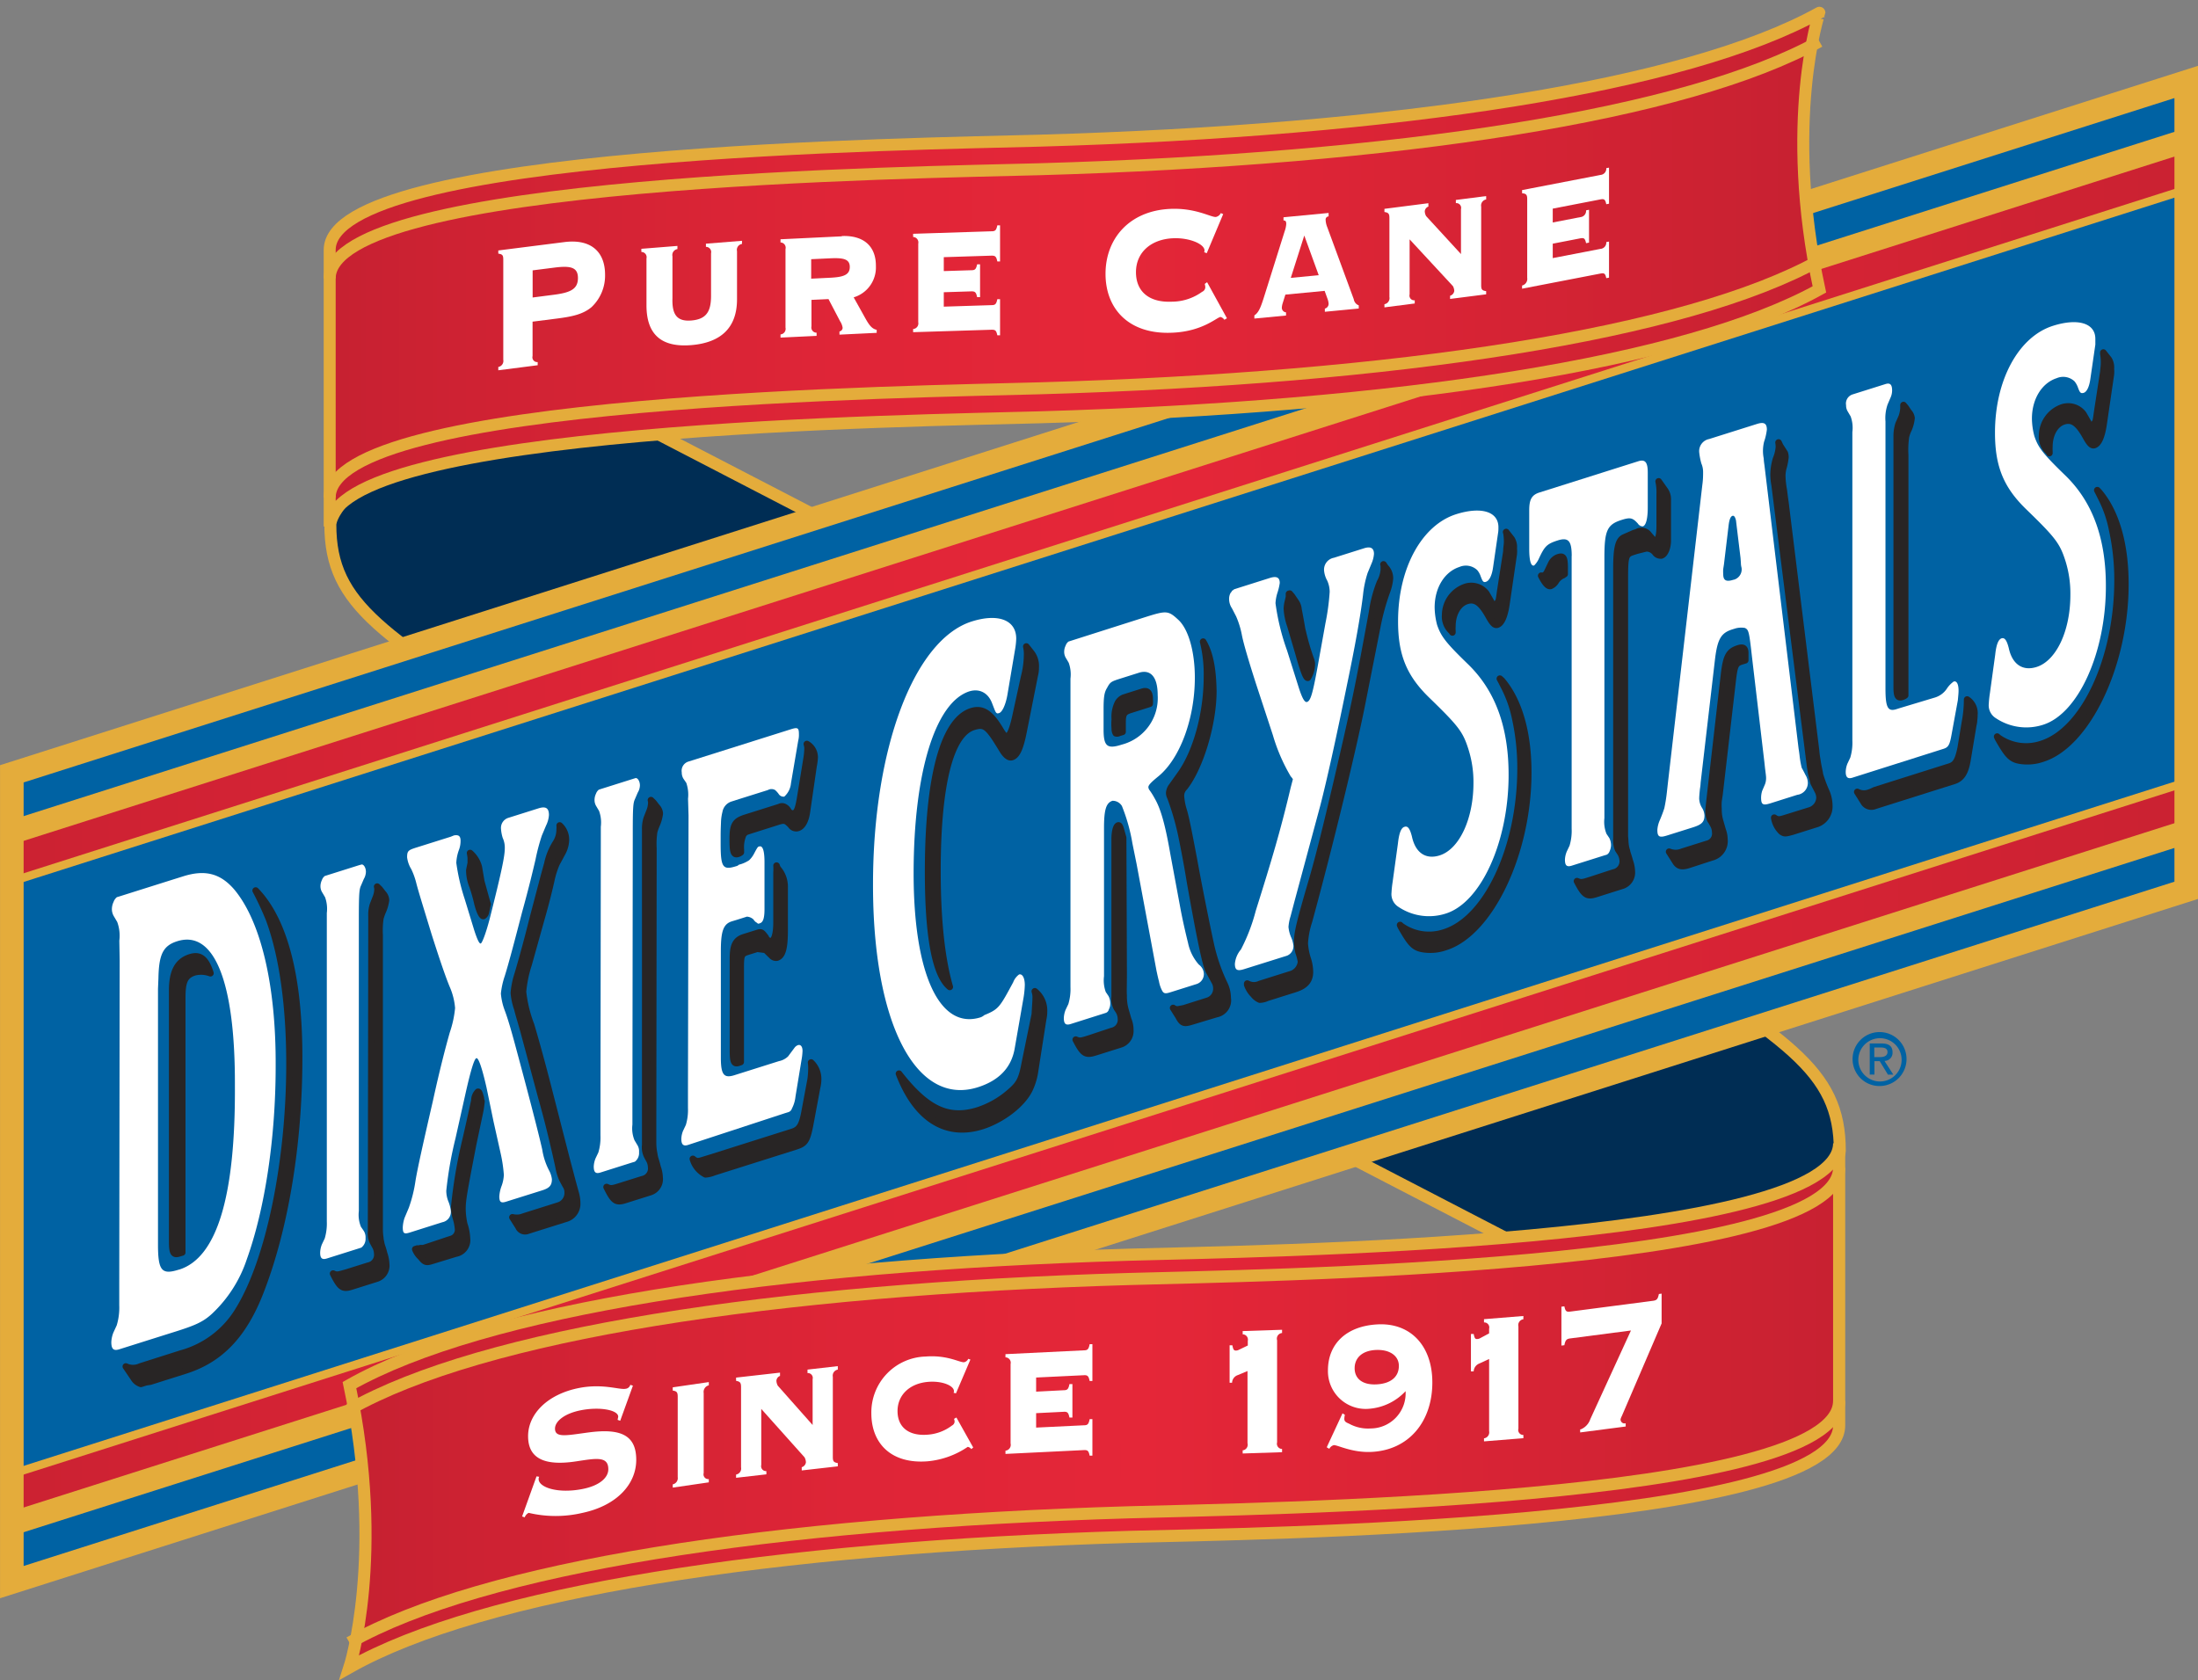 <svg id="main_logo" data-name="main logo" xmlns="http://www.w3.org/2000/svg" xmlns:xlink="http://www.w3.org/1999/xlink" viewBox="0 0 304.67 232.93">
  <rect x="0" y="0" width="304.67" height="232.93" fill="#808080" stroke="none"/>
  <defs>
    <style>
      .cls-1 {
        fill: #002d54;
      }

      .cls-1, .cls-10, .cls-14, .cls-15, .cls-16, .cls-17, .cls-6, .cls-7, .cls-8, .cls-9 {
        stroke: #e4ac3b;
      }

      .cls-1, .cls-14, .cls-15 {
        stroke-width: 1.66px;
      }

      .cls-2 {
        fill: #0062a3;
      }

      .cls-3 {
        fill: url(#GRAD_485_k_485_485_k);
      }

      .cls-4 {
        fill: url(#GRAD_485_k_485_485_k-2);
      }

      .cls-5 {
        fill: url(#GRAD_286_k_286_286_k);
      }

      .cls-6, .cls-9 {
        stroke-width: 1.15px;
      }

      .cls-6 {
        fill: url(#GRAD_485_k_485_485_k-3);
      }

      .cls-10, .cls-7, .cls-8 {
        stroke-width: 3.27px;
      }

      .cls-7 {
        fill: url(#GRAD_485_k_485_485_k-4);
      }

      .cls-8 {
        fill: url(#GRAD_485_k_485_485_k-5);
      }

      .cls-9 {
        fill: url(#GRAD_485_k_485_485_k-6);
      }

      .cls-10, .cls-15, .cls-17 {
        fill: none;
      }

      .cls-11 {
        fill: #282525;
        stroke: #282525;
        stroke-linecap: round;
        stroke-linejoin: round;
        stroke-width: 0.91px;
      }

      .cls-12 {
        fill: #fff;
      }

      .cls-13 {
        fill: url(#GRAD_30_131_white_30_131);
      }

      .cls-14 {
        fill: url(#GRAD_485_k_485_485_k-7);
      }

      .cls-16, .cls-17 {
        stroke-width: 1.68px;
      }

      .cls-16 {
        fill: url(#GRAD_485_k_485_485_k-8);
      }
    </style>
    <linearGradient id="GRAD_485_k_485_485_k" data-name="GRAD 485+k/485/485+k" x1="-262.18" y1="248.4" x2="-40.28" y2="248.4" gradientTransform="matrix(1.53, 0.26, 0, 1.23, 384.12, -197.04)" gradientUnits="userSpaceOnUse">
      <stop offset="0" stop-color="#c62131"/>
      <stop offset="0.1" stop-color="#cf2233"/>
      <stop offset="0.34" stop-color="#df2537"/>
      <stop offset="0.52" stop-color="#e52638"/>
      <stop offset="0.79" stop-color="#d52334"/>
      <stop offset="1" stop-color="#c62131"/>
    </linearGradient>
    <linearGradient id="GRAD_485_k_485_485_k-2" x1="-262.18" y1="320.49" x2="-40.28" y2="320.49" xlink:href="#GRAD_485_k_485_485_k"/>
    <linearGradient id="GRAD_286_k_286_286_k" data-name="GRAD 286+k/286/286+k" x1="-262.18" y1="251.18" x2="-40.28" y2="251.18" gradientTransform="matrix(1.53, 0.26, 0, 1.23, 384.12, -197.04)" gradientUnits="userSpaceOnUse">
      <stop offset="0" stop-color="#002d54"/>
      <stop offset="0.02" stop-color="#003560"/>
      <stop offset="0.08" stop-color="#004578"/>
      <stop offset="0.15" stop-color="#00528b"/>
      <stop offset="0.22" stop-color="#005b99"/>
      <stop offset="0.32" stop-color="#0060a1"/>
      <stop offset="0.5" stop-color="#0062a3"/>
      <stop offset="0.66" stop-color="#0060a0"/>
      <stop offset="0.76" stop-color="#005b98"/>
      <stop offset="0.85" stop-color="#00518a"/>
      <stop offset="0.92" stop-color="#004375"/>
      <stop offset="0.98" stop-color="#00325b"/>
      <stop offset="1" stop-color="#002d54"/>
    </linearGradient>
    <linearGradient id="GRAD_485_k_485_485_k-3" x1="-262.18" y1="251.16" x2="-40.28" y2="251.16" xlink:href="#GRAD_485_k_485_485_k"/>
    <linearGradient id="GRAD_485_k_485_485_k-4" x1="-262.18" y1="245.64" x2="-40.28" y2="245.64" xlink:href="#GRAD_485_k_485_485_k"/>
    <linearGradient id="GRAD_485_k_485_485_k-5" x1="-262.18" y1="323.27" x2="-40.28" y2="323.27" xlink:href="#GRAD_485_k_485_485_k"/>
    <linearGradient id="GRAD_485_k_485_485_k-6" x1="-262.18" y1="318.12" x2="-40.28" y2="318.12" xlink:href="#GRAD_485_k_485_485_k"/>
    <linearGradient id="GRAD_30_131_white_30_131" data-name="GRAD 30%131/white/30%131" x1="257.62" y1="278.33" x2="269.4" y2="278.33" gradientTransform="matrix(1.11, 0.08, 0, 1.33, -28.36, -118.58)" gradientUnits="userSpaceOnUse">
      <stop offset="0" stop-color="#f6dfb7"/>
      <stop offset="0.07" stop-color="#f9ead0"/>
      <stop offset="0.15" stop-color="#fcf3e5"/>
      <stop offset="0.24" stop-color="#fefaf4"/>
      <stop offset="0.34" stop-color="#fffefc"/>
      <stop offset="0.5" stop-color="#fff"/>
      <stop offset="0.7" stop-color="#fffefd"/>
      <stop offset="0.79" stop-color="#fefbf5"/>
      <stop offset="0.87" stop-color="#fcf5e8"/>
      <stop offset="0.93" stop-color="#faedd6"/>
      <stop offset="0.99" stop-color="#f7e2be"/>
      <stop offset="1" stop-color="#f6dfb7"/>
    </linearGradient>
    <linearGradient id="GRAD_485_k_485_485_k-7" x1="208.61" y1="-148.17" x2="417.4" y2="-148.17" gradientTransform="translate(-2.17 347.83)" xlink:href="#GRAD_485_k_485_485_k"/>
    <linearGradient id="GRAD_485_k_485_485_k-8" x1="721.82" y1="364.23" x2="903.99" y2="364.23" gradientTransform="matrix(1.15, -0.01, 0, 1.06, -619.01, -16.51)" xlink:href="#GRAD_485_k_485_485_k"/>
  </defs>
  <title>DixieCrystals_Color</title>
  <g>
    <g>
      <path class="cls-1" d="M402.3,332.41c8.84-1.89,14.14-8.29,14.28-10.6,0-11.32-7.28-15.28-30.28-30.17L219.1,205l17.12,16.92-3.6,1.76c-4.9.79-5.88-.44-10.79,0.59-8.84,1.89-14.34,8.41-14.48,10.72,0,11.32,7.28,15.27,30.28,30.17l167.2,86.65-17.05-16.71h0C392.68,334.3,397.4,333.44,402.3,332.41Z" transform="translate(-161.56 -162.28)"/>
      <g>
        <polygon class="cls-2" points="303.04 19.47 303.04 11.36 1.64 107.27 1.64 115.37 303.04 19.47"/>
        <polygon class="cls-2" points="1.64 211.21 1.64 219.32 303.04 123.42 303.04 115.31 1.64 211.21"/>
        <polygon class="cls-3" points="303.04 19.47 1.64 115.37 1.64 122.18 303.04 26.28 303.04 19.47"/>
        <polygon class="cls-4" points="1.64 204.33 1.64 205.36 1.64 211.21 303.04 115.31 303.04 109.46 303.04 108.44 1.64 204.33"/>
        <polygon class="cls-2" points="1.64 122.25 1.64 128.79 1.64 198.31 1.64 204.33 303.04 108.44 303.04 102.41 303.04 32.89 303.04 26.35 1.64 122.25"/>
        <polygon class="cls-5" points="303.04 26.28 1.64 122.18 1.64 122.25 303.04 26.35 303.04 26.28"/>
        <line class="cls-6" x1="1.64" y1="122.18" x2="303.04" y2="26.28"/>
        <line class="cls-7" x1="303.04" y1="19.47" x2="1.64" y2="115.37"/>
        <line class="cls-8" x1="1.64" y1="211.21" x2="303.04" y2="115.31"/>
        <polyline class="cls-9" points="303.04 108.44 1.64 204.33 1.64 205.36"/>
      </g>
      <polygon class="cls-10" points="1.64 107.27 1.64 115.37 1.64 122.18 1.64 122.25 1.64 128.79 1.64 198.31 1.64 204.33 1.64 205.36 1.64 211.21 1.64 219.32 303.04 123.42 303.04 115.31 303.04 109.46 303.04 108.44 303.04 102.41 303.04 32.89 303.04 26.35 303.04 26.28 303.04 19.47 303.04 11.36 1.64 107.27"/>
      <g>
        <g>
          <g>
            <path class="cls-11" d="M197,285.73a43.22,43.22,0,0,1,1.84,3.95c1.89,5.06,2.86,12.17,2.85,20.09,0,13.49-2.8,27.13-7,34a13.37,13.37,0,0,1-8,6.13L181,351.71a2.37,2.37,0,0,1-2,0l1.09,1.61a1.8,1.8,0,0,0,1,.8l0.69-.22,0.63-.1,4.78-1.51c4.9-1.54,8.19-4.95,10.55-11.15,3.35-8.68,5.26-20.29,5.28-32C203.06,297.82,201,289.84,197,285.73Z" transform="translate(-161.56 -162.28)"/>
            <path class="cls-11" d="M190.73,297.19c-0.63-2-1.44-2.64-2.82-2.2-1.73.55-2.48,2-2.48,4.59l0,34.79c0,1.54.17,1.9,0.92,1.67l0.47-.14,0-35.31c0-2.26.35-3.1,1.73-3.53A3.74,3.74,0,0,1,190.73,297.19Z" transform="translate(-161.56 -162.28)"/>
            <path class="cls-11" d="M209.63,338.67l3-.94a1.52,1.52,0,0,0,1.22-1.69,2.23,2.23,0,0,0-.34-1.11l-0.2-.37A2.65,2.65,0,0,1,213,333v-1.13l0.06-42.6a4.55,4.55,0,0,1,.19-1.54l0.39-1a3.32,3.32,0,0,0,.25-1.12,1.23,1.23,0,0,0-.05-0.42l0.34,0.33,0.49,0.63a1.45,1.45,0,0,1,.39.92,5.8,5.8,0,0,1-.39,1.43,7.21,7.21,0,0,0-.39,1.08,11.68,11.68,0,0,0-.1,2.3l0,37.8c0,2.27,0,2.44,0,3a8.1,8.1,0,0,0,.09,1.19c0,0.25.1,0.58,0.14,0.83s0.2,0.55.39,1.35a5.06,5.06,0,0,1,.29,1.48,1.89,1.89,0,0,1-1.32,2l-3.46,1.09c-1.26.4-1.6,0.16-2.58-1.79C208.26,339.1,208.46,339,209.63,338.67Z" transform="translate(-161.56 -162.28)"/>
            <path class="cls-11" d="M240,278.77a4,4,0,0,1-.54,1.82L238.7,282a12.25,12.25,0,0,0-.73,2.32c-0.25,1.12-.68,2.92-1.42,5.5l-1.71,6.12a17.3,17.3,0,0,0-.79,3.82,18.45,18.45,0,0,0,1.12,4.61c0.73,2.47,1.5,5.27,2.33,8.5L240.1,323l0.83,3.13,0.44,1.61a5,5,0,0,1,.19,1.42,2.14,2.14,0,0,1-1.61,2.08l-4.83,1.52-0.53.17a1,1,0,0,1-1.17-.59l-0.83-1.31a2.55,2.55,0,0,0,1.22,0l0.39-.13,4.19-1.32,0.54-.17a1.81,1.81,0,0,0,1.32-1.81,1.66,1.66,0,0,0-.29-1l-0.44-.82a7,7,0,0,1-.53-1.75c-0.68-3.1-1.45-6.34-2.38-9.61l-2.42-9c-0.39-1.45-.73-2.47-0.92-3.28a9,9,0,0,1-.48-2.2,11.08,11.08,0,0,1,.53-2.61c0.68-2.3,1.38-4.87,2.11-7.8,0.93-3.52,1.57-6,2-7.5a8.72,8.72,0,0,1,1.17-2.9,3.46,3.46,0,0,0,.54-1.91,2.5,2.5,0,0,0,0-.51A2.66,2.66,0,0,1,240,278.77Z" transform="translate(-161.56 -162.28)"/>
            <path class="cls-11" d="M227.93,282.48l0.34,2,0.73,2.64,0.15,0.48-0.24,1.12a0.81,0.81,0,0,1-.34.54c-0.2.06-.54-0.61-0.83-1.74a23.38,23.38,0,0,0-.68-2.4,5.76,5.76,0,0,1-.44-2.21l0.2-1c0-.26,0-0.45,0-0.71a6.28,6.28,0,0,0-.1-0.67A3.86,3.86,0,0,1,227.93,282.48Z" transform="translate(-161.56 -162.28)"/>
            <path class="cls-11" d="M228.13,316.2c-0.15.74-.49,2.33-1,4.75-1.32,6.86-1.47,7.69-1.47,9a10.63,10.63,0,0,0,.24,2,7.3,7.3,0,0,1,.39,2.05,1.89,1.89,0,0,1-1.56,2.06l-3.27,1c-0.83.26-1,.21-1.61-0.54a2.9,2.9,0,0,1-.73-1.07l0.29-.09a1,1,0,0,0,.44-0.05l0.39,0,0.44-.14,3-1,0.44-.14a1.33,1.33,0,0,0,.93-1.43,7.3,7.3,0,0,0-.29-1.47,5.46,5.46,0,0,1-.24-1.49,68.78,68.78,0,0,1,1.57-9.29c0.78-3.38,1.17-5.24,1.23-5.52a1.68,1.68,0,0,1,.49-1.2c0.14,0,.19.11,0.39,0.84a1.7,1.7,0,0,0,.1.49C228.23,315.56,228.18,315.93,228.13,316.2Z" transform="translate(-161.56 -162.28)"/>
            <path class="cls-11" d="M247.6,326.69l3-.94a1.51,1.51,0,0,0,1.22-1.69,2.23,2.23,0,0,0-.34-1.11l-0.2-.37A2.65,2.65,0,0,1,251,321v-1.13L251,277.28a4.81,4.81,0,0,1,.2-1.54l0.39-1a3.28,3.28,0,0,0,.25-1.12,1.18,1.18,0,0,0-.05-0.42l0.34,0.33,0.49,0.63a1.42,1.42,0,0,1,.39.92,5.8,5.8,0,0,1-.39,1.43,7.39,7.39,0,0,0-.39,1.08,11.25,11.25,0,0,0-.1,2.29l-0.05,37.81c0,2.26,0,2.44,0,3a8.61,8.61,0,0,0,.09,1.19c0.05,0.24.1,0.58,0.15,0.82s0.19,0.55.38,1.36a4.81,4.81,0,0,1,.29,1.48,1.88,1.88,0,0,1-1.31,2l-3.46,1.09c-1.27.4-1.61,0.16-2.58-1.8C246.24,327.12,246.44,327.06,247.6,326.69Z" transform="translate(-161.56 -162.28)"/>
            <path class="cls-11" d="M274.18,309.77a3.14,3.14,0,0,1,.78,2.1,5,5,0,0,1-.15,1.18l-0.88,4.72c-0.49,2.68-.74,3-2.05,3.43l-11.36,3.59a3.61,3.61,0,0,1-1.17.28,3.43,3.43,0,0,1-1.75-2.14c0.54,0.44.73,0.38,1.61,0.1l0.88-.27,11.26-3.56c1-.31,1.36-0.87,1.71-2.63l0.88-4.72a12.57,12.57,0,0,0,.1-1.43,5.6,5.6,0,0,0-.05-0.85Z" transform="translate(-161.56 -162.28)"/>
            <path class="cls-11" d="M269.4,282.72a3.76,3.76,0,0,1,.92,2.49v6c0,2.53-.3,3.58-1.07,3.82a0.81,0.81,0,0,1-.68-0.22l-0.88-.86-1.17-.15-1.22.38c-1,.31-1.07.43-1.07,2.43l0,12.89-0.29.1,0,0c-0.63.2-.78-0.1-0.78-1.76l0-12.72c0-1.83.39-2.56,1.56-2.93l1.41-.44,0.39-.12c0.58-.19.64-0.11,1.17,0.59a0.8,0.8,0,0,0,.78.54c0.49-.16.73-1.1,0.73-2.67v-5.4l0-.68v-0.79a7.06,7.06,0,0,0,0-.94A1.46,1.46,0,0,0,269.4,282.72Z" transform="translate(-161.56 -162.28)"/>
            <path class="cls-11" d="M274.48,267.27a7.62,7.62,0,0,1-.15,1.18l-0.94,6.48c-0.19,1.19-.64,1.94-1.22,2.12a0.87,0.87,0,0,1-1-.39c-0.73-.73-0.88-0.77-2-0.4l-3.51,1.11-0.58.19a1,1,0,0,0-.54.52,4.47,4.47,0,0,0-.29,2v0.35a1.21,1.21,0,0,1-.39.21c-0.58.18-.73-0.21-0.73-2,0-2,.29-2.53,1.76-3l4.29-1.35,0.44-.14a0.7,0.7,0,0,1,.68,0,1.25,1.25,0,0,1,.53.53,0.77,0.77,0,0,0,.73.38c0.49-.15.68-0.65,1-2.67l0.79-4.86a10.32,10.32,0,0,0,.15-1.44,1.93,1.93,0,0,0-.1-0.67A2.1,2.1,0,0,1,274.48,267.27Z" transform="translate(-161.56 -162.28)"/>
            <path class="cls-11" d="M304.55,252.83a3,3,0,0,1,.57,2,3.93,3.93,0,0,1-.12,1l-1.57,7.9c-0.46,2.31-.92,3.28-1.61,3.5-0.35.11-.81-0.16-1.32-1-2-3.3-2.41-3.67-4-3.18-3.23,1-5,8.07-5,19.91q0,10.19,1.71,16.13c-2-1.64-3-7-3-15.94,0-13.18,2.16-21.05,6-22.27,1.55-.49,2.65.29,4,2.55,0.46,0.78.69,1,1,.91s0.69-.83,1.1-2.71l1.21-5.53a12.59,12.59,0,0,0,.41-3,4.69,4.69,0,0,0-.11-1.2Z" transform="translate(-161.56 -162.28)"/>
            <path class="cls-11" d="M306.27,302.5a4.71,4.71,0,0,1-.12,1.06L305,310.93a8.67,8.67,0,0,1-.75,2.4c-1,2.06-3.8,4.18-6.57,5.06-5,1.56-9.1-1-11.51-7.27,3.91,5,6.9,6.36,11,5.07a12.75,12.75,0,0,0,4.55-2.67c1.15-1,1.5-1.71,1.9-3.89L305,302.9l0.06-1,0.06-.95V300.7a2.73,2.73,0,0,0-.12-1A3.4,3.4,0,0,1,306.27,302.5Z" transform="translate(-161.56 -162.28)"/>
            <path class="cls-11" d="M328.33,251.23a18.86,18.86,0,0,1,.53,4.88c0,5-1.43,10.29-3.63,13.42l-1.36,1.91a1.72,1.72,0,0,0-.24.77,1.37,1.37,0,0,0,.15.57,37,37,0,0,1,1.5,5.1c0.39,1.88.82,4.09,1.25,6.74,1.41,7.92,2.18,11.59,2.62,12.32l0.73,1.34a1.89,1.89,0,0,1,.29,1A1.74,1.74,0,0,1,329,301l-2.88.91-0.44.14-0.68.13a0.94,0.94,0,0,1-.83-0.17l0.73,1.16c0.53,1,.78,1.06,1.95.69l3.32-1a1.94,1.94,0,0,0,1.56-2.23,4.46,4.46,0,0,0-.48-2,25.39,25.39,0,0,1-1.9-5.59c-0.48-2.2-1.64-7.92-2.32-11.71-0.63-3.29-1.06-5.58-1.4-6.7a8.5,8.5,0,0,1-.38-2,1.64,1.64,0,0,1,.49-1.2c2.19-2.78,4-8.82,4-13.35C329.69,255,329.26,252.77,328.33,251.23Z" transform="translate(-161.56 -162.28)"/>
            <path class="cls-11" d="M317.24,278.41l-0.34-1.2c-0.1-.32-0.19-0.55-0.34-0.5-0.3.09-.49,0.94-0.49,1.89v0.87l0,19.68v1.31a2.61,2.61,0,0,0,.29,1.56l0.24,0.36a2.21,2.21,0,0,1,.34,1.11,1.57,1.57,0,0,1-1.27,1.71l-3,1c-1.27.4-1.41,0.45-2,.2,1,1.94,1.36,2.18,2.68,1.77l3.46-1.09a1.93,1.93,0,0,0,1.42-2,3.72,3.72,0,0,0-.29-1.48l-0.39-1.35a7,7,0,0,1-.24-2c-0.05-.51,0-1.12,0-3.12Z" transform="translate(-161.56 -162.28)"/>
            <path class="cls-11" d="M320.92,259.84a3.6,3.6,0,0,0,0-.63c0-1-.34-1.28-1.12-1l-1.71.54-0.78.25a1.68,1.68,0,0,0-.78.68,4.32,4.32,0,0,0-.44,2.31,6.33,6.33,0,0,0,0,1.29,1.22,1.22,0,0,0,.14.65,0.6,0.6,0,0,0,.44-0.05l0.49-.15v-1.22c0-1.22.15-1.53,1.08-1.82Z" transform="translate(-161.56 -162.28)"/>
            <path class="cls-11" d="M353.35,240.55l0.24,0.36a2.16,2.16,0,0,1,.63,1.54,6.69,6.69,0,0,1-.4,1.78,31.86,31.86,0,0,0-1.37,5l-2,10.11c-1.18,6.12-4.56,20.08-7.45,30.65a11.92,11.92,0,0,0-.59,3.06,8.75,8.75,0,0,0,.43,2.21,6,6,0,0,1,.29,1.74c0,1.22-.63,1.94-2.1,2.4l-3.85,1.21a2.52,2.52,0,0,1-1,.24,2.23,2.23,0,0,1-.87-0.68,3.71,3.71,0,0,1-.87-1.38l0-.16,0.1,0.05a1.91,1.91,0,0,0,1.66,0l4.19-1.32a2,2,0,0,0,1.51-1.78,7.64,7.64,0,0,0-.34-1.29,6.75,6.75,0,0,1-.19-1.42c0-1.22.29-2.53,2.06-8.57,0.88-3,2-7.51,3.43-13.62,2.6-11.18,3-13.22,4.9-23.58a17.65,17.65,0,0,1,1.08-4.09,4.39,4.39,0,0,0,.54-1.73c0-.17,0-0.33,0-0.6l-0.05-.16Z" transform="translate(-161.56 -162.28)"/>
            <path class="cls-11" d="M340.33,244.57l0.29,0.34,0.54,0.79a2.16,2.16,0,0,1,.39,1.1c0.09,0.41.19,1,.34,1.81,0.09,0.49.14,0.91,0.24,1.23a32.24,32.24,0,0,0,1.12,3.83,2.27,2.27,0,0,1,.14.56,3.69,3.69,0,0,1-.54,2c-0.24.08-.63-1-1.31-3.42L340.42,249a8.2,8.2,0,0,1-.48-2.37,5.35,5.35,0,0,1,.09-0.73l0.2-.85c0-.09,0-0.19,0-0.36v-0.09h0Z" transform="translate(-161.56 -162.28)"/>
            <path class="cls-11" d="M369.75,256.62c2.38,2.82,3.65,7.29,3.64,12.78,0,11.15-5.29,22.22-11.48,24.17a6.33,6.33,0,0,1-3.26.25c-1.17-.24-1.66-0.87-2.92-3.08l-0.1-.23,0.14,0.13a6.66,6.66,0,0,0,6,.89c5.9-1.86,10.54-11.77,10.56-22.66a32.06,32.06,0,0,0-.72-6.91A16.92,16.92,0,0,0,370,257.4l-0.34-.67-0.2-.37Z" transform="translate(-161.56 -162.28)"/>
            <path class="cls-11" d="M371.09,237a2.11,2.11,0,0,1,.29,1.3,4.26,4.26,0,0,1,0,.8l-1,6.84c-0.25,1.73-.69,2.74-1.27,2.93-0.34.11-.63-0.15-1.17-1.11-1.07-1.93-1.89-2.54-3.06-2.17s-2,1.76-2,3.51a4.33,4.33,0,0,0,0,.68v0.17s0-.07,0-0.07a2.74,2.74,0,0,1-1-2.38,4.13,4.13,0,0,1,2.59-3.78,2.61,2.61,0,0,1,3.12.84l0.68,1.18a0.47,0.47,0,0,0,.58.34,0.39,0.39,0,0,0,.29-0.27c0.2-.23.2-0.32,0.39-1.69l0.84-5.4c0-.54.1-0.9,0.1-1.34a7.64,7.64,0,0,0-.09-1.19l-0.05-.16Z" transform="translate(-161.56 -162.28)"/>
            <path class="cls-11" d="M392.29,230.17a2.17,2.17,0,0,1,.44,1.43v5.57c0,1-.35,1.94-0.88,2.11a0.93,0.93,0,0,1-.88-0.42,1.54,1.54,0,0,0-1.22-.57l-1.36.34-0.49.16c-1,.32-1.12.61-1.12,3.57l0,32.75c0,2,0,2.52,0,3.14,0.05,0.42.05,0.86,0.1,1.19a4.5,4.5,0,0,0,.19.81c0,0.16.2,0.63,0.39,1.36a4.82,4.82,0,0,1,.29,1.48,1.92,1.92,0,0,1-1.41,2l-3.51,1.11c-1.31.42-1.66,0.18-2.68-1.77,0.58,0.25.73,0.21,2-.2l3.07-1a1.57,1.57,0,0,0,1.27-1.71,2.28,2.28,0,0,0-.39-1.1l-0.24-.36a3.33,3.33,0,0,1-.24-1.58l0-1.29,0-36.06c0-3,.3-4,1.07-4.35l1.37-.6,0.39-.12a1.24,1.24,0,0,1,1.66.35l0.53,0.61a0.45,0.45,0,0,0,.39.23c0.44-.14.59-0.79,0.59-2.19v-4.35a7,7,0,0,0-.15-1.7Z" transform="translate(-161.56 -162.28)"/>
            <path class="cls-11" d="M378.24,242a2.16,2.16,0,0,0-1,.83,1.56,1.56,0,0,1-.74.67c-0.34.11-.78-0.36-1.31-1.41a0.4,0.4,0,0,0,.29,0,0.93,0.93,0,0,0,.49-0.41l0.59-1.23a1.7,1.7,0,0,1,1-.92c0.73-.23.88,0.07,0.88,1.55,0,0.26,0,.53,0,0.78A1.38,1.38,0,0,0,378.24,242Z" transform="translate(-161.56 -162.28)"/>
            <path class="cls-11" d="M408.09,223.62a4,4,0,0,1,.05.68,5.66,5.66,0,0,1-.4,1.6,8,8,0,0,0-.34,2.2,8.84,8.84,0,0,0,.15,1.43l4.92,39,0.14,0.91,0.34,1.37,0.58,1.12a2.15,2.15,0,0,1,.24.88,1.92,1.92,0,0,1-1.36,1.82l-3.22,1c-0.93.29-1.17,0.37-1.7,0a3.4,3.4,0,0,0,1,1.94c0.44,0.29.54,0.26,1.51,0l3.46-1.09a2.55,2.55,0,0,0,1.66-2.52,5,5,0,0,0-.44-2,19.35,19.35,0,0,1-.87-2.34c0-.24-0.2-0.9-0.34-1.9a13.65,13.65,0,0,1-.19-1.42l-4.25-34.44c-0.14-.91-0.19-1.51-0.24-1.75a12.41,12.41,0,0,1-.19-1.86,4.54,4.54,0,0,1,.2-1.28,8.94,8.94,0,0,0,.24-1.3,1.85,1.85,0,0,0-.09-0.58l-0.64-1Z" transform="translate(-161.56 -162.28)"/>
            <path class="cls-11" d="M403.47,253.81v-1c0-.69-0.29-0.86-0.93-0.66-1.32.42-1.7,1.06-2,3.59l-2,17.44c-0.09.82-.15,1.35-0.15,1.53a3.1,3.1,0,0,0,.24,1.23,6.57,6.57,0,0,1,.39.66,2.1,2.1,0,0,1,.29,1,1.46,1.46,0,0,1-1.12,1.66l-0.29.09-3.17,1a2.36,2.36,0,0,1-1.81,0l0.83,1.31c0.43,0.73.92,0.84,2,.48l3.07-1a2.33,2.33,0,0,0,1.76-2.56,3.64,3.64,0,0,0-.24-1.23L400,276.16a5.85,5.85,0,0,1-.24-1.75,7.82,7.82,0,0,1,0-1.06l0.15-1,1.82-15.73c0.24-2.08.39-2.39,1.22-2.65Z" transform="translate(-161.56 -162.28)"/>
            <path class="cls-11" d="M425.2,258.89c-0.54.17-.73-0.12-0.73-1.34l0-34.84a5.61,5.61,0,0,1,.25-1.64l0.44-1a4.33,4.33,0,0,0,.25-1.21v-0.43l0.29,0.34,0.43,0.64a1.43,1.43,0,0,1,.39.83,5.31,5.31,0,0,1-.39,1.52,4.72,4.72,0,0,0-.39,1.08,13,13,0,0,0-.1,2.56l0,33.27A1.24,1.24,0,0,1,425.2,258.89Z" transform="translate(-161.56 -162.28)"/>
            <path class="cls-11" d="M435.23,261.38a4,4,0,0,1-.05.71c0,0.09,0,.28-0.09.64l-0.84,5.05c-0.3,1.66-.84,2.44-1.86,2.76l-10.52,3.32-0.44.14a1.24,1.24,0,0,1-1.56-.55L419,272.06a2,2,0,0,0,1.66.09l0.19-.06,0.58-.27,10-3.16,0.39-.12c0.83-.26,1.17-0.89,1.52-2.57l0.59-3.58a16.74,16.74,0,0,0,.3-3.14A2.25,2.25,0,0,1,435.23,261.38Z" transform="translate(-161.56 -162.28)"/>
            <path class="cls-11" d="M452.52,230.49c2.38,2.82,3.65,7.3,3.64,12.79,0,11.15-5.29,22.22-11.48,24.17a6.39,6.39,0,0,1-3.27.25c-1.17-.24-1.66-0.87-2.92-3.08l-0.1-.23,0.14,0.13a6.68,6.68,0,0,0,6,.89c5.9-1.86,10.54-11.77,10.55-22.66a32.24,32.24,0,0,0-.72-6.91,17,17,0,0,0-1.56-4.56l-0.34-.68-0.19-.37Z" transform="translate(-161.56 -162.28)"/>
          </g>
          <path class="cls-11" d="M453.86,212.1a2.12,2.12,0,0,1,.29,1.3,4.14,4.14,0,0,1,0,.8l-1,6.84c-0.25,1.73-.69,2.74-1.28,2.93-0.34.11-.63-0.15-1.17-1.11-1.07-1.93-1.89-2.54-3.07-2.17s-2,1.76-2,3.51a4.53,4.53,0,0,0,0,.68c0,0.09,0,.09,0,0.18s0-.07,0-0.07a2.74,2.74,0,0,1-1-2.38,4.14,4.14,0,0,1,2.59-3.78,2.62,2.62,0,0,1,3.12.85l0.68,1.18a0.47,0.47,0,0,0,.58.34,0.41,0.41,0,0,0,.29-0.27c0.19-.23.2-0.32,0.39-1.69l0.83-5.4c0.05-.54.1-0.9,0.1-1.34a7.11,7.11,0,0,0-.1-1.19l0-.16Z" transform="translate(-161.56 -162.28)"/>
        </g>
        <g>
          <path class="cls-12" d="M194,285.55c-1.9-2.18-4-2.76-7.08-1.78l-1.5.47-7.26,2.29-0.4.12a1.51,1.51,0,0,0-.46.66,2.38,2.38,0,0,0-.23,1,1.94,1.94,0,0,0,.28,1l0.46,0.78a5.55,5.55,0,0,1,.29,2.59l0.05,2.76-0.06,45v2.78a8.47,8.47,0,0,1-.35,2.78l-0.46,1a4,4,0,0,0-.29,1.33c0,0.93.29,1.25,1.09,1l7.26-2.29c3.23-1,4.38-1.48,5.7-2.73a18.21,18.21,0,0,0,4.73-7.46c2.54-7.08,4-16.9,4-26.78C199.83,298.84,197.71,289.94,194,285.55Zm-7.61,52.72c-2.42.77-2.94,0.21-2.93-3.6l0-35.31,0.06-1.46c0.06-3.31.64-4.52,2.6-5.14,5.13-1.62,8.05,5.59,8,20C194.21,328.2,191.6,336.63,186.42,338.27Z" transform="translate(-161.56 -162.28)"/>
          <path class="cls-12" d="M211.65,282.13c0.29-.09.63,0.41,0.63,1a2.1,2.1,0,0,1-.29,1l-0.39.91c-0.24.51-.3,1.05-0.3,4.71l0,38.07v2.35a4.39,4.39,0,0,0,.29,2.17l0.39,0.57a1.67,1.67,0,0,1,.25,1,1.51,1.51,0,0,1-.59,1.32l-0.34.11-4.44,1.4c-0.68.21-.93-0.06-0.92-0.84a3.24,3.24,0,0,1,.24-1.12l0.39-.82a7.24,7.24,0,0,0,.29-2.36v-2.35l0-38.07,0-2.33a4.77,4.77,0,0,0-.24-2.19l-0.39-.66a1.61,1.61,0,0,1-.25-0.88,2,2,0,0,1,.2-0.84,1.21,1.21,0,0,1,.39-0.56l0.34-.11,4.44-1.4Z" transform="translate(-161.56 -162.28)"/>
          <path class="cls-12" d="M224.48,278.09c0.63-.11.92,0.06,0.92,0.75a3.58,3.58,0,0,1-.2,1.19,5.91,5.91,0,0,0-.39,1.87,28.07,28.07,0,0,0,1.16,5l1.31,4.29c0.43,1.34.73,1.95,0.92,1.88s0.69-1.35,1.22-3.35c1.72-6.81,2.1-8.76,2.11-9.81a3.26,3.26,0,0,0-.29-1.48,5.53,5.53,0,0,1-.24-1.32,1.46,1.46,0,0,1,1-1.45l4.19-1.32c1.07-.34,1.46,0,1.46.93a3.84,3.84,0,0,1-.39,1.43c-0.34.8-.54,1.3-0.59,1.4a27.9,27.9,0,0,0-.88,3.33c-0.35,1.5-.93,3.95-1.86,7.29-1.08,4.17-1.86,7.12-2.4,8.85a11,11,0,0,0-.54,2.44,8.55,8.55,0,0,0,.54,2.36c0.44,1.17.92,2.84,1.46,4.85,1.41,5.21,3.15,11.81,3.73,14.41a9.32,9.32,0,0,0,1,3,3.43,3.43,0,0,1,.34,1.11c0,0.87-.34,1.24-1.37,1.56l-5,1.57c-0.73.23-.92,0-0.92-0.75a5.13,5.13,0,0,1,.34-1.5,5.1,5.1,0,0,0,.29-1.48,20.11,20.11,0,0,0-.43-2.91l-1-4.48L229,313.05c-0.63-2.76-1.12-4.17-1.41-4.08s-0.78,1.64-1.57,5.2l-1.32,5.9a52.68,52.68,0,0,0-1.28,7.28,4.06,4.06,0,0,0,.29,1.48,5,5,0,0,1,.34,1.29,1.46,1.46,0,0,1-1.17,1.59l-4.49,1.42c-0.82.26-1,.15-1-0.73a4.79,4.79,0,0,1,.25-1.3l0.59-1.4a19.28,19.28,0,0,0,.93-3.78c0.29-1.75,1.13-5.49,2.4-11,1-4.59,1.86-7.81,2.35-9.53a14.58,14.58,0,0,0,.73-3.37,9.16,9.16,0,0,0-.73-2.91c-0.58-1.38-1.41-3.82-2.52-7.3-1.11-3.65-1.85-6-2.14-7.16a10.06,10.06,0,0,0-.68-1.88,4.12,4.12,0,0,1-.58-1.64c0-.87.15-1,1.22-1.34l4.83-1.52Z" transform="translate(-161.56 -162.28)"/>
          <path class="cls-12" d="M249.63,270.15c0.29-.09.63,0.41,0.63,1a2,2,0,0,1-.3,1l-0.39.91c-0.24.51-.3,1.05-0.3,4.71l-0.05,38.06v2.35a4.34,4.34,0,0,0,.29,2.17L249.9,321a1.62,1.62,0,0,1,.24,1,1.5,1.5,0,0,1-.58,1.32l-0.34.1-4.43,1.4c-0.68.22-.93-0.05-0.93-0.84a3.37,3.37,0,0,1,.25-1.12l0.39-.82a7.28,7.28,0,0,0,.29-2.36V317.3l0.05-38.07,0-2.34a4.71,4.71,0,0,0-.24-2.19l-0.39-.66a1.61,1.61,0,0,1-.24-0.88,2,2,0,0,1,.2-0.85,1.29,1.29,0,0,1,.39-0.56l0.34-.11,4.44-1.4Z" transform="translate(-161.56 -162.28)"/>
          <path class="cls-12" d="M256.93,273a5.06,5.06,0,0,0-.24-2.19l-0.39-.57a1.6,1.6,0,0,1-.24-0.88,1.34,1.34,0,0,1,.93-1.51l14.24-4.49c0.93-.29,1.07-0.16,1.07.71a3.2,3.2,0,0,1-.1.9l-1,5.88a2.82,2.82,0,0,1-.93,1.86,0.79,0.79,0,0,1-.78-0.37,3.13,3.13,0,0,0-.49-0.54,1,1,0,0,0-1,0l-4.39,1.38-0.59.19a1.84,1.84,0,0,0-1.32,1.46,6.73,6.73,0,0,0-.2,1.37c0,0.26-.05.89-0.05,2,0,0.35,0,.7,0,1,0,3.31.29,3.74,2.14,3.16a0.78,0.78,0,0,0,.39-0.21,4.55,4.55,0,0,0,1.42-.62,3.45,3.45,0,0,0,.68-0.91c0.44-.83.54-1,0.73-1,0.49-.15.73,0.64,0.72,2.3v6.36c0,1.31-.2,1.89-0.69,2a0.24,0.24,0,0,1-.34-0.07,1.22,1.22,0,0,1-.49-0.46,1.45,1.45,0,0,0-.92-0.4l-1.36.43L263,290c-1.17.37-1.51,1.35-1.52,4l0,14.89c0,2.44.44,2.92,2,2.4l5.51-1.74,0.54-.17a2.53,2.53,0,0,0,1.27-.66l0.93-1.25a1.07,1.07,0,0,1,.44-0.31c0.39-.12.64,0.23,0.63,0.84a8.8,8.8,0,0,1-.15,1.27l-0.83,5.05a4.52,4.52,0,0,1-.49,1.63,0.75,0.75,0,0,1-.49.5l-0.49.15L256.92,321c-0.63.2-.92-0.05-0.92-0.84a3.21,3.21,0,0,1,.24-1.12l0.39-.82a7.23,7.23,0,0,0,.29-2.35v-2.35L257,275.32Z" transform="translate(-161.56 -162.28)"/>
          <path class="cls-12" d="M297.1,313c-8.58,2.71-14.56-8.88-14.53-28.14,0-18.84,5.69-33.9,13.69-36.43,3.69-1.16,6.16-.19,6.16,2.38a9.9,9.9,0,0,1-.12,1.27l-1.1,6.52c-0.23,1.31-.69,2.38-1.15,2.53s-0.46-.06-1-1.43-1.72-2-3.1-1.59c-4.73,1.49-7.74,11.19-7.75,25.19s3.6,21.81,9.3,20A1.66,1.66,0,0,0,298,303c2-.82,2.13-1.08,4-4.55a2.41,2.41,0,0,1,.81-1.08c0.46-.14.81,0.47,0.8,1.49a12.55,12.55,0,0,1-.17,1.7l-1.22,7C301.77,310.3,300,312.08,297.1,313Z" transform="translate(-161.56 -162.28)"/>
          <path class="cls-12" d="M327.74,296a6.47,6.47,0,0,1-1.5-3c-0.34-1.37-.68-2.83-1-4.48l-1.45-7.81c-0.73-4.21-1.36-6.36-2.18-7.76a9.38,9.38,0,0,0-.73-1.16,0.77,0.77,0,0,1-.14-0.39c0-.26.29-0.61,1.36-1.48,3-2.43,5.08-8,5.08-13.71,0-3.57-.87-6.69-2.28-8s-1.65-1.31-4.63-.37L310,251.11l-0.34.11a1.21,1.21,0,0,0-.39.56,1.91,1.91,0,0,0-.2.84,1.63,1.63,0,0,0,.24.88l0.39,0.66a4.78,4.78,0,0,1,.24,2.19l0,2.34,0,38.06v2.35a7.22,7.22,0,0,1-.29,2.36l-0.39.82a3.38,3.38,0,0,0-.24,1.12c0,0.78.24,1.05,0.93,0.84l4.58-1.45,0.34-.11a0.66,0.66,0,0,0,.39-0.47,1.7,1.7,0,0,0,.2-0.84,2.23,2.23,0,0,0-.24-1l-0.39-.58a4.72,4.72,0,0,1-.24-2.19l0-2.33,0-18.21c0-2.53.29-3.49,1.17-3.77a1.48,1.48,0,0,1,1.31.72,24.76,24.76,0,0,1,1.46,5.2l0.58,2.86,2.76,14.8c0.09,0.4.19,0.9,0.34,1.46a4.32,4.32,0,0,0,.39,1.19c0.25,0.53.49,0.54,1.27,0.29l3.56-1.12a1.45,1.45,0,0,0,1-1.44A1.67,1.67,0,0,0,327.74,296Zm-10.68-30.5c-2,.64-2.53.28-2.53-2.08v-2.79c0-1.74.1-2.38,0.49-3,0.44-.83.58-0.88,1.9-1.3l0.92-.29,1.71-.54c1.56-.41,2.48.69,2.48,3.14A6.66,6.66,0,0,1,317.06,265.5Z" transform="translate(-161.56 -162.28)"/>
          <path class="cls-12" d="M340.45,269.87A24.84,24.84,0,0,1,338,264.2l-2.28-6.94c-1.07-3.32-1.75-5.63-2-6.84a12.1,12.1,0,0,0-.82-2.7l-0.58-1.12a2.31,2.31,0,0,1-.39-1.27,1.67,1.67,0,0,1,.2-0.85,1.84,1.84,0,0,0,.24-0.34c0.1,0,.19-0.15.29-0.18l0.68-.22,4.24-1.34c0.92-.29,1.37-0.08,1.37.7a7.9,7.9,0,0,1-.34,1.41,5.88,5.88,0,0,0-.25,1.39,31.72,31.72,0,0,0,1.6,6.55l1.65,5.23c0.49,1.5.82,2,1.12,1.91,0.49-.15.78-1.12,1.47-4.9l1.08-6a32.16,32.16,0,0,0,.59-4.37,3.84,3.84,0,0,0-.34-1.55,3.49,3.49,0,0,1-.44-1.43,1.67,1.67,0,0,1,1.37-1.74l4.19-1.32c0.93-.29,1.36,0,1.36.79a4.15,4.15,0,0,1-.34,1.33l-0.54,1.3a14.51,14.51,0,0,0-.64,3.07c-0.34,2.81-1.08,7-2.26,12.64-1.57,7.72-2.79,13.16-3.67,16.57L341,287.2l-0.55,2.09a6.42,6.42,0,0,0-.29,1.48,4.6,4.6,0,0,0,.34,1.38,3.82,3.82,0,0,1,.34,1.2,1.41,1.41,0,0,1-1.07,1.47L334,296.63c-0.93.29-1.26,0.14-1.27-.73a3.53,3.53,0,0,1,.84-2,25.45,25.45,0,0,0,2.05-5.35c2.2-7,3.43-11.09,4.85-17.11l0.3-1.14C340.64,270.07,340.49,269.94,340.45,269.87Z" transform="translate(-161.56 -162.28)"/>
          <path class="cls-12" d="M356.27,276.89c0.44-.14.73,0.29,1,1.35,0.49,2.29,1.94,3.22,3.84,2.62,2.73-.86,4.68-5.05,4.69-10a15.05,15.05,0,0,0-.68-4.66c-0.77-2.46-1.36-3.23-5.35-7.11-3.21-3.08-4.43-6-4.42-10.71,0-7.32,3.28-13.31,8.06-14.82,3.46-1.09,5.85-.37,5.85,1.81,0,0.26,0,.54-0.05.8l-0.69,4.74c-0.15,1.09-.49,1.81-0.93,2s-0.54-.1-0.78-0.71a2.62,2.62,0,0,0-.49-0.89,2.28,2.28,0,0,0-2.48-.43c-2,.65-3.42,2.82-3.42,5.61a10,10,0,0,0,.34,2.42c0.54,1.57,1.16,2.42,4.28,5.44,3.8,3.68,5.64,8.75,5.63,15.37,0,9.23-3.82,17.66-8.7,19.2a7.58,7.58,0,0,1-6.53-.9,2.08,2.08,0,0,1-1-2,13.85,13.85,0,0,1,.15-1.44l0.74-5.37C355.49,277.75,355.78,277,356.27,276.89Z" transform="translate(-161.56 -162.28)"/>
          <path class="cls-12" d="M379.42,239.37c0-2.09-.44-2.65-1.95-2.17s-1.81.83-2.58,2.47a3.08,3.08,0,0,1-.68,1c-0.44.14-.68-0.66-0.68-2.31V233c0-1.48.35-2.11,1.42-2.45l13.7-4.33c1-.31,1.31.2,1.31,1.59v4.79c0,1.57-.24,2.51-0.68,2.65a0.81,0.81,0,0,1-.69-0.39c-0.73-.81-1.06-0.88-2.24-0.51-2,.63-2.39,1.45-2.4,5.11l0,33.89v2.35a4.45,4.45,0,0,0,.29,2.17l0.39,0.58a2.23,2.23,0,0,1,.24,1,2.19,2.19,0,0,1-.2.84,0.85,0.85,0,0,1-.39.47l-0.34.1-4.54,1.43c-0.69.21-.92-0.06-0.92-0.84a3.25,3.25,0,0,1,.25-1.12l0.39-.82a7.13,7.13,0,0,0,.29-2.36v-2.35l0-34v-1.48Z" transform="translate(-161.56 -162.28)"/>
          <path class="cls-12" d="M411.83,269.72c-0.34-.68-0.53-1-0.53-1A12.65,12.65,0,0,1,411,267c-0.05-.42-0.09-0.67-0.14-1l-4.73-39.26a9.14,9.14,0,0,1-.1-0.93,5.18,5.18,0,0,1-.1-1.11,5.44,5.44,0,0,1,.15-1.17,8.21,8.21,0,0,0,.39-1.69c0-.87-0.39-1.1-1.37-0.79l-6.63,2.09a1.71,1.71,0,0,0-1.37,1.91,8.94,8.94,0,0,0,.29,1.48,3,3,0,0,1,.24,1.23c0,0.35,0,1-.1,1.69l-4.78,41.39-0.15,1.35a21.26,21.26,0,0,1-.34,2.11c-0.09.29-.29,0.88-0.63,1.68a4,4,0,0,0-.34,1.33c0,1,.29,1.13,1.41.77l3.56-1.12c1.17-.37,1.56-0.75,1.56-1.62a2.15,2.15,0,0,0-.29-1,2.59,2.59,0,0,1-.44-1.34c0-.35.05-0.8,0.1-1.34a7.31,7.31,0,0,0,.1-0.9l2-17.17c0.34-2.72.83-3.57,2.39-4.06l0.29-.09a2.92,2.92,0,0,1,1.46-.11c0.54,0.27.58,0.51,1,4.21l1.69,14.35,0.1,0.93c0.09,0.67.14,1.09,0.14,1.26a2.41,2.41,0,0,1-.15.92l-0.39.91a3.29,3.29,0,0,0-.15.92c0,1,.24,1.14,1.32.8l3.7-1.17a1.66,1.66,0,0,0,1.46-1.68A2.14,2.14,0,0,0,411.83,269.72Zm-10-27.07c-1,.32-1.41.1-1.41-0.78a4.78,4.78,0,0,1,0-.71l0.1-.64,0.64-5.34c0.1-.9.29-1.31,0.54-1.39s0.39,0.23.49,0.63l0.1,0.84,0.53,4.36,0.05,0.68c0,0.42.1,0.67,0.1,0.75A1.49,1.49,0,0,1,401.87,242.65Z" transform="translate(-161.56 -162.28)"/>
          <path class="cls-12" d="M429.68,259a3.06,3.06,0,0,0,1.8-1.35,3.83,3.83,0,0,1,.88-0.89c0.44-.14.68,0.39,0.68,1.27,0,0.35-.05.8-0.1,1.33l-0.88,4.81c-0.25,1.38-.44,1.71-1.12,1.92l-12.62,4c-0.63.2-.93-0.06-0.92-0.84a3.27,3.27,0,0,1,.24-1.12l0.39-.82a7.18,7.18,0,0,0,.29-2.36v-2.35l0-38.07,0-2.34a4.64,4.64,0,0,0-.24-2.19l-0.39-.66a1.6,1.6,0,0,1-.24-0.88,1.33,1.33,0,0,1,.92-1.51l4.54-1.43c0.64-.2.93,0.06,0.92,0.93a2.46,2.46,0,0,1-.24,1l-0.39.91a5.78,5.78,0,0,0-.29,2.35V223l0,34.76c0,2.61.34,3.2,1.51,2.83l0.54-.17Z" transform="translate(-161.56 -162.28)"/>
          <path class="cls-12" d="M439,250.77c0.44-.14.73,0.29,1,1.35,0.49,2.28,1.95,3.22,3.85,2.62,2.73-.86,4.69-5,4.69-10a15.11,15.11,0,0,0-.67-4.66c-0.78-2.45-1.36-3.23-5.36-7.11-3.21-3.08-4.42-6-4.42-10.71,0-7.32,3.28-13.32,8.06-14.82,3.46-1.09,5.85-.36,5.85,1.81,0,0.26,0,.54,0,0.8l-0.69,4.75c-0.15,1.09-.49,1.81-0.93,1.94s-0.54-.09-0.78-0.71a2.86,2.86,0,0,0-.49-0.89,2.29,2.29,0,0,0-2.48-.43c-2,.65-3.42,2.82-3.42,5.61a9.86,9.86,0,0,0,.34,2.42c0.53,1.58,1.16,2.42,4.28,5.44,3.8,3.68,5.64,8.75,5.63,15.37,0,9.23-3.83,17.66-8.7,19.2a7.59,7.59,0,0,1-6.53-.9,2.09,2.09,0,0,1-1-2,14.4,14.4,0,0,1,.15-1.44l0.74-5.37C438.27,251.63,438.56,250.92,439,250.77Z" transform="translate(-161.56 -162.28)"/>
        </g>
        <path class="cls-13" d="M270.7,271.2l-0.13-.17h0A2,2,0,0,1,270.7,271.2Z" transform="translate(-161.56 -162.28)"/>
      </g>
      <path class="cls-14" d="M413.75,202.4c-18.51,10.26-58.52,16.3-108.13,17.73-16.57.48-98.29,1.4-98.36,15.13V196.91c0.06-13.73,81.78-14.66,98.36-15.13,49.61-1.43,89.62-7.47,108.13-17.73C413.75,164,408.72,179.12,413.75,202.4Z" transform="translate(-161.56 -162.28)"/>
      <path class="cls-15" d="M207.26,200.87c0.06-13.73,81.78-14.66,98.36-15.13,49.61-1.43,89.62-7.47,108.13-17.72" transform="translate(-161.56 -162.28)"/>
      <path class="cls-15" d="M207.26,231.25c0.06-13.73,81.78-14.66,98.36-15.14,49.61-1.43,89.62-7.47,108.13-17.73" transform="translate(-161.56 -162.28)"/>
      <path class="cls-16" d="M210,354.29c18.51-10.46,58.52-16.62,108.13-18.08,16.58-.48,98.3-1.43,98.36-15.44v39.12c-0.06,14-81.78,15-98.36,15.44C268.48,376.79,228.47,383,210,393.42,210,393.42,215,378,210,354.29Z" transform="translate(-161.56 -162.28)"/>
      <path class="cls-17" d="M210,390c18.51-10.46,58.52-16.62,108.13-18.08,16.58-.49,98.3-1.43,98.36-15.44" transform="translate(-161.56 -162.28)"/>
      <path class="cls-17" d="M210,357.66c18.51-10.46,58.52-16.63,108.13-18.08,16.58-.49,98.3-1.43,98.36-15.44" transform="translate(-161.56 -162.28)"/>
      <g>
        <path class="cls-12" d="M235.38,199.76l3-.38c2.25-.29,3.29-0.07,3.29,1.44s-1,2-3.18,2.3l-3.1.4v-3.76Zm-4.75,13.85,5.46-.7v-0.44a0.66,0.66,0,0,1-.71-0.83v-4.77l3.38-.43c2.11-.27,3.62-0.59,4.8-1.59a6,6,0,0,0,1.87-4.48c0-3.19-1.95-5-5.65-4.53L230.63,197v0.44c0.58,0.08.69,0.23,0.69,0.83v13.88a0.85,0.85,0,0,1-.69,1v0.44Z" transform="translate(-161.56 -162.28)"/>
        <path class="cls-12" d="M257.37,206.71c2.17-.17,2.75-1.33,2.75-3.44v-5.88a0.72,0.72,0,0,0-.71-0.89v-0.44l5-.4v0.44a0.82,0.82,0,0,0-.69,1v6.67c0,3.89-2.17,6-6.32,6.35s-6.23-1.46-6.23-5.51V198.1a0.72,0.72,0,0,0-.71-0.89v-0.44l5-.4v0.44a0.83,0.83,0,0,0-.69,1v5.82C254.7,205.85,255.36,206.87,257.37,206.71Z" transform="translate(-161.56 -162.28)"/>
        <path class="cls-12" d="M274,198.21l2.58-.12c1.89-.09,2.77.09,2.77,1.2s-0.91,1.4-2.69,1.49l-2.66.13v-2.69Zm4.26-3.17-8.51.41v0.44a0.73,0.73,0,0,1,.69.92v10.88a0.78,0.78,0,0,1-.69.95v0.44l5-.24v-0.44a0.72,0.72,0,0,1-.71-0.88v-3.67l2.36-.11L278,206.8a2.22,2.22,0,0,1,.36.93,0.54,0.54,0,0,1-.44.5v0.44l5.16-.25V208c-0.74-.15-1.13-0.8-1.68-1.79l-1.51-2.71a4.32,4.32,0,0,0,3.08-4.32C283,196.51,281.38,194.88,278.25,195Z" transform="translate(-161.56 -162.28)"/>
        <path class="cls-12" d="M292.38,199.86l3.82-.12c0.52,0,.66-0.15.8-0.82h0.41v4.55H297c-0.14-.66-0.27-0.81-0.8-0.8l-3.82.12v2l6.62-.21c0.52,0,.66-0.15.8-0.82h0.38v5h-0.38c-0.14-.66-0.27-0.78-0.8-0.77l-10.87.34v-0.44a0.78,0.78,0,0,0,.71-0.94V196.06a0.76,0.76,0,0,0-.71-0.93v-0.44l10.87-.35c0.52,0,.66-0.15.8-0.82h0.38v5h-0.38c-0.14-.66-0.27-0.81-0.8-0.8l-6.62.21v1.93Z" transform="translate(-161.56 -162.28)"/>
        <path class="cls-12" d="M328.52,197c0-.89-2.11-1.8-4.39-1.69-3.08.15-5.11,2-5.11,4.7s1.84,4.24,5,4.09a7.17,7.17,0,0,0,4.17-1.37,0.71,0.71,0,0,0,.44-0.62,1.75,1.75,0,0,0-.08-0.47l0.33-.24,2.75,5-0.36.21a0.92,0.92,0,0,0-.52-0.39c-0.47,0-2.44,2-6.67,2.18-6,.29-9.28-3.26-9.28-8.16s3.32-8.73,8.92-9c3.54-.17,5.63,1.15,6.37,1.12a1,1,0,0,0,.69-0.54l0.33,0.14-2.28,5.42-0.36-.14A0.59,0.59,0,0,0,328.52,197Z" transform="translate(-161.56 -162.28)"/>
        <path class="cls-12" d="M340.48,200.8l1.87-5.87,2,5.5Zm5.25-9-6.26.6v0.44c0.3,0,.38.15,0.38,0.5a3.75,3.75,0,0,1-.22,1l-2.91,9.26c-0.38,1.17-.66,2-1.29,2.4v0.44l4.39-.42v-0.44a0.64,0.64,0,0,1-.58-0.7,2.52,2.52,0,0,1,.11-0.55l0.38-1.21,5.44-.52,0.41,1.13a2.38,2.38,0,0,1,.14.62,0.68,0.68,0,0,1-.52.71v0.44l4.7-.45v-0.44a1.08,1.08,0,0,1-.69-0.85l-3.68-10a3,3,0,0,1-.22-1,0.43,0.43,0,0,1,.41-0.48v-0.44Z" transform="translate(-161.56 -162.28)"/>
        <path class="cls-12" d="M359.6,190.9a0.77,0.77,0,0,0-.55.67,1.48,1.48,0,0,0,.19.67l4.83,5.26v-6.23a0.66,0.66,0,0,0-.71-0.83V190l4.2-.54v0.47a0.85,0.85,0,0,0-.69,1v10.88c0,0.6.11,0.74,0.69,0.83v0.44l-5,.64v-0.44a0.81,0.81,0,0,0,.58-0.67,1.49,1.49,0,0,0-.19-0.67l-6-6.48v7.62a0.66,0.66,0,0,0,.71.83v0.44l-4.2.54v-0.44a0.85,0.85,0,0,0,.69-1V192.53c0-.6-0.11-0.78-0.69-0.86v-0.44l6.09-.78v0.44Z" transform="translate(-161.56 -162.28)"/>
        <path class="cls-12" d="M376.79,193.12l3.82-.74a0.87,0.87,0,0,0,.8-0.94l0.41-.08v4.55l-0.41.08c-0.14-.64-0.27-0.77-0.8-0.67l-3.82.74v2l6.62-1.28a0.87,0.87,0,0,0,.8-0.94l0.38-.07v5l-0.38.07c-0.14-.64-0.27-0.74-0.8-0.64l-10.87,2.1v-0.44a0.94,0.94,0,0,0,.71-1.06V189.88c0-.6-0.14-0.76-0.71-0.81v-0.44l10.87-2.1a0.87,0.87,0,0,0,.8-0.94l0.38-.07v5l-0.38.07c-0.14-.64-0.27-0.77-0.8-0.67l-6.62,1.28v1.93Z" transform="translate(-161.56 -162.28)"/>
      </g>
      <g>
        <path class="cls-12" d="M247.25,358.66c0-.9-2.5-1.41-5.19-0.88-2.28.45-3.57,1.54-3.57,2.54,0,1.32,1.59.94,4.67,0.53,4.45-.59,6.59.38,6.59,3.8S247,371,242.31,372a16.3,16.3,0,0,1-7.47,0,1.15,1.15,0,0,0-.55.62l-0.36-.12,2-5.56L236.3,367a0.67,0.67,0,0,0-.08.31c0,1.16,2.66,2.06,6.09,1.38,2.31-.45,3.57-1.54,3.57-2.74,0-1.87-1.76-1.49-4.45-1.09-4.45.68-6.67-.43-6.67-3.49s2.66-5.81,7.06-6.68c3.32-.65,5.6.28,6.45,0.11a0.75,0.75,0,0,0,.66-0.55l0.36,0.12-1.76,4.86-0.36-.12C247.2,358.9,247.25,358.76,247.25,358.66Z" transform="translate(-161.56 -162.28)"/>
        <path class="cls-12" d="M259.81,367.32v0.45l-5,.73v-0.45a0.88,0.88,0,0,0,.69-1V355.92c0-.61-0.11-0.79-0.69-0.87V354.6l5-.73v0.45a0.94,0.94,0,0,0-.71,1.07v11.09A0.66,0.66,0,0,0,259.81,367.32Z" transform="translate(-161.56 -162.28)"/>
        <path class="cls-12" d="M269.73,353a0.77,0.77,0,0,0-.55.68,1.56,1.56,0,0,0,.19.69l4.83,5.45v-6.35a0.68,0.68,0,0,0-.71-0.85v-0.48l4.2-.48v0.48a0.85,0.85,0,0,0-.69,1v11.1c0,0.61.11,0.76,0.69,0.86v0.45l-5,.57v-0.45a0.81,0.81,0,0,0,.58-0.68,1.56,1.56,0,0,0-.19-0.69l-6-6.71v7.77a0.68,0.68,0,0,0,.71.85v0.45l-4.2.48v-0.45a0.85,0.85,0,0,0,.69-1v-11.1c0-.61-0.11-0.79-0.69-0.89v-0.45l6.09-.69V353Z" transform="translate(-161.56 -162.28)"/>
        <path class="cls-12" d="M293.74,355.36a0.72,0.72,0,0,0,.05-0.23c0-.77-1.65-1.45-3.57-1.29-2.58.21-4.25,1.83-4.25,4.05s1.54,3.49,4.2,3.27a6.29,6.29,0,0,0,3.35-1.27,0.65,0.65,0,0,0,.36-0.51,1.21,1.21,0,0,0-.08-0.41l0.33-.19,2.33,4.16-0.27.22a0.79,0.79,0,0,0-.49-0.31,11.77,11.77,0,0,1-5.54,2c-5.08.41-7.82-2.49-7.82-6.65a7.74,7.74,0,0,1,7.52-7.87c3-.24,4.72.84,5.33,0.79a0.83,0.83,0,0,0,.58-0.47l0.3,0.1-2,4.68Z" transform="translate(-161.56 -162.28)"/>
        <path class="cls-12" d="M305.15,355.2L309,355c0.52,0,.66-0.16.8-0.85l0.41,0v4.64l-0.41,0c-0.14-.67-0.27-0.83-0.8-0.8l-3.82.19v2l6.62-.32c0.52,0,.66-0.16.8-0.85l0.38,0v5.06l-0.38,0c-0.14-.67-0.28-0.79-0.8-0.77l-10.87.53v-0.45a0.81,0.81,0,0,0,.71-1V351.37a0.75,0.75,0,0,0-.71-0.93V350l10.87-.53c0.52,0,.66-0.16.8-0.85l0.38,0v5.1l-0.38,0c-0.14-.67-0.28-0.83-0.8-0.8l-6.62.32v2Z" transform="translate(-161.56 -162.28)"/>
        <path class="cls-12" d="M333.77,363.34a0.79,0.79,0,0,0,.71-1v-10l-1.34.56a1.16,1.16,0,0,0-.8,1.06H332v-5.19h0.38c0.11,0.54.19,0.74,0.49,0.73a0.76,0.76,0,0,0,.36-0.08l1.29-.62v-0.64a0.74,0.74,0,0,0-.71-0.91v-0.45l5.46-.18v0.45a0.78,0.78,0,0,0-.69,1v14.16a0.72,0.72,0,0,0,.69.91v0.45l-5.46.18v-0.45Z" transform="translate(-161.56 -162.28)"/>
        <path class="cls-12" d="M355.46,351.62c0,1.55-1.15,2.48-3.13,2.57s-3-.85-3-2.24,1-2.44,2.94-2.53S355.46,350.24,355.46,351.62Zm-10,11.29,0.36,0.21a1,1,0,0,1,.63-0.51c0.58,0,2.55,1.07,5.22.94,5.16-.25,8.43-4.18,8.43-9.63,0-5.06-3-8.27-7.55-8.05-4.34.21-6.92,2.69-6.92,6.37a5.23,5.23,0,0,0,5.71,5.33,7.71,7.71,0,0,0,5.05-2.44,4.87,4.87,0,0,1-4.83,5.17,5.47,5.47,0,0,1-3-.66c-0.47-.2-0.66-0.32-0.66-0.68a2.29,2.29,0,0,1,.08-0.55l-0.33-.21Z" transform="translate(-161.56 -162.28)"/>
        <path class="cls-12" d="M367.26,361.67a0.84,0.84,0,0,0,.71-1v-10l-1.34.62a1.23,1.23,0,0,0-.8,1.1l-0.38,0v-5.19l0.38,0c0.11,0.54.19,0.73,0.49,0.7a0.79,0.79,0,0,0,.36-0.09l1.29-.69v-0.64a0.7,0.7,0,0,0-.71-0.88v-0.45l5.46-.44v0.45a0.82,0.82,0,0,0-.69,1v14.16a0.69,0.69,0,0,0,.69.88v0.45l-5.46.44v-0.45Z" transform="translate(-161.56 -162.28)"/>
        <path class="cls-12" d="M380.64,360.44A2.34,2.34,0,0,0,382,359l5.63-12.28-8.43,1.1c-0.52.07-.66,0.25-0.8,0.94l-0.41.05v-5.39l0.41-.05c0.14,0.66.27,0.8,0.8,0.73l11.5-1.5c0.52-.07.66-0.25,0.8-0.94l0.38-.05v4.13l-5.52,12.85a1.81,1.81,0,0,0-.17.44,0.55,0.55,0,0,0,.71.55v0.45l-6.31.82v-0.45Z" transform="translate(-161.56 -162.28)"/>
      </g>
    </g>
    <path class="cls-2" d="M419.15,309.08a3,3,0,1,1,3,3.12A3,3,0,0,1,419.15,309.08Zm3,3.75a3.74,3.74,0,1,0-3.8-3.75A3.73,3.73,0,0,0,422.2,312.83Zm-0.79-3.45h0.75l1.14,1.87H424l-1.23-1.9a1.12,1.12,0,0,0,1.12-1.19c0-.85-0.5-1.23-1.52-1.23h-1.64v4.31h0.65v-1.87Zm0-.55v-1.34h0.89c0.46,0,.94.1,0.94,0.63s-0.5.7-1,.7h-0.78Z" transform="translate(-161.56 -162.28)"/>
  </g>
</svg>
